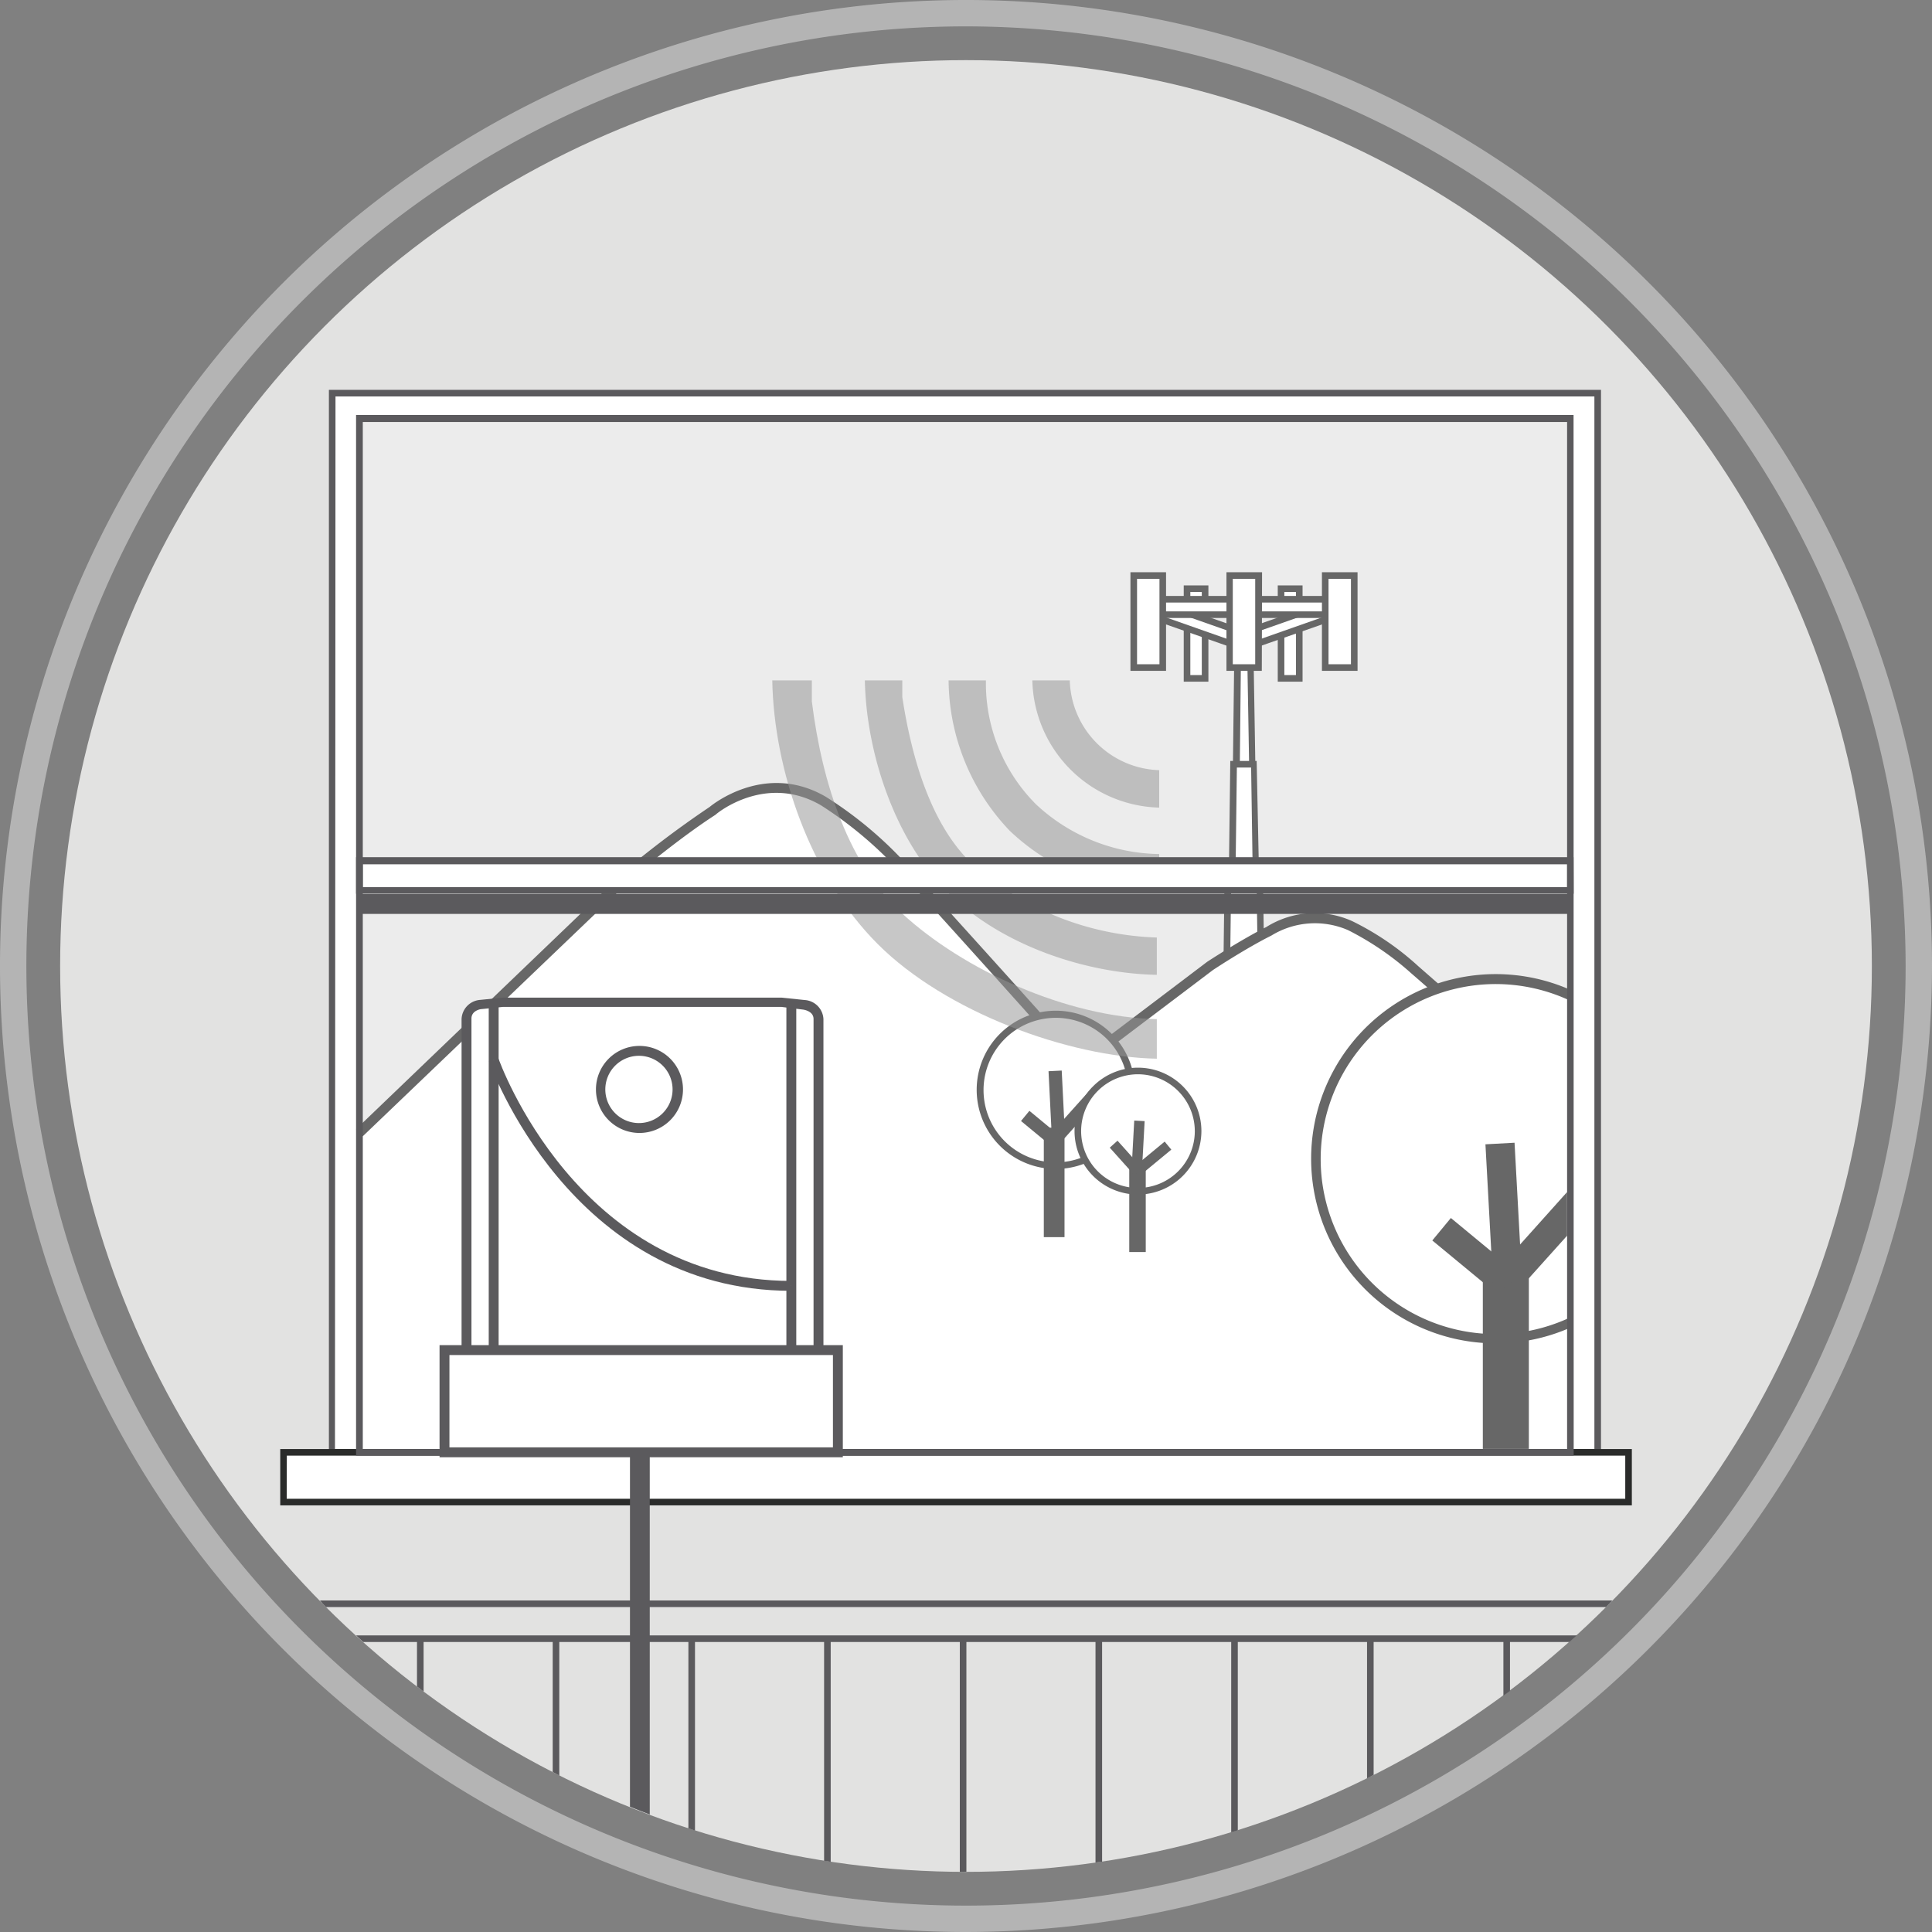 <svg xmlns="http://www.w3.org/2000/svg" viewBox="0 0 146.5 146.5"><rect x="0" y="0" width="146.5" height="146.5" fill="#808080" stroke="none"/><defs><style>.cls-1{fill:#e2e2e1;}.cls-2{fill:#fff;}.cls-3{fill:#5b5a5d;}.cls-4{fill:#2a2b2a;}.cls-5{fill:#ececec;}.cls-6{fill:#676767;}.cls-7{opacity:0.53;}.cls-8{fill:#969696;}.cls-9{fill:#b4b4b4;}</style></defs><title>Asset 9</title><g id="Layer_2" data-name="Layer 2"><g id="Layer_1-2" data-name="Layer 1"><circle class="cls-1" cx="73.25" cy="73.25" r="68.69"/><rect class="cls-2" x="25.19" y="29.81" width="95.96" height="80.31"/><path class="cls-3" d="M121.4,110.38H24.94V29.56H121.4Zm-96-.5H120.9V30.06H25.44Z"/><rect class="cls-2" x="21.5" y="110.12" width="101.99" height="3.77"/><path class="cls-4" d="M123.74,114.15H21.25v-4.27H123.74Zm-102-.5H123.24v-3.27H21.75Z"/><path class="cls-5" d="M27.25,85.89V31.72h91.84V82.46L104.92,71.67s-3.33-3.71-10-.75l-13.1,9.81-3.68-4.15L65,62.52a8.87,8.87,0,0,0-5.1-2.71s-4.42-1.86-17,11.11Z"/><rect class="cls-2" x="90.01" y="44.64" width="1.37" height="6.8"/><path class="cls-6" d="M91.63,51.69H89.76v-7.3h1.87Zm-1.37-.5h.87v-6.3h-.87Z"/><rect class="cls-2" x="97.14" y="44.64" width="1.37" height="6.8"/><path class="cls-6" d="M98.77,51.69H96.89v-7.3h1.88Zm-1.38-.5h.88v-6.3h-.88Z"/><polygon class="cls-2" points="94.33 49.16 87.07 46.61 87.07 45.44 94.33 47.99 94.33 49.16"/><path class="cls-6" d="M94.58,49.51l-7.76-2.72v-1.7l7.76,2.73Zm-7.26-3.08,6.76,2.38v-.64l-6.76-2.38Z"/><polygon class="cls-2" points="94.97 59.46 93.72 59.46 93.88 46.76 94.78 46.76 94.97 59.46"/><path class="cls-6" d="M95.22,59.71H93.47l.16-13.2H95ZM94,59.21h.74L94.53,47h-.4Z"/><polygon class="cls-2" points="95.23 67.09 93.42 67.09 93.54 57.95 95.1 57.95 95.23 67.09"/><path class="cls-6" d="M95.49,67.34H93.17l.12-9.64h2Zm-1.81-.5H95l-.13-8.64H93.79Z"/><polygon class="cls-2" points="95.74 81.33 92.92 81.33 93.1 67.09 95.53 67.09 95.74 81.33"/><path class="cls-6" d="M96,81.58H92.67l.18-14.74h2.92Zm-2.82-.5h2.31l-.2-13.74H93.35Z"/><path class="cls-6" d="M27.51,86.16,27,85.62,47.71,65.75a75.92,75.92,0,0,1,6.1-4.56s4.13-3.52,8.83-.76a29.81,29.81,0,0,1,6.77,5.86c.1.11,10.88,12,12.74,14.19l-.57.49C79.73,78.8,69,66.9,68.84,66.78a30,30,0,0,0-6.58-5.71c-4.24-2.48-8,.68-8,.71-2.69,1.73-6,4.5-6,4.52Z"/><path class="cls-2" d="M78.88,83l12.89-9.75s2.45-1.61,4.43-2.61a6.6,6.6,0,0,1,6.18-.43,21.55,21.55,0,0,1,4.89,3.34s10,8.75,11.38,10"/><path class="cls-6" d="M118.4,83.82c-1.36-1.25-11.27-9.92-11.37-10a22.07,22.07,0,0,0-4.81-3.29,6.31,6.31,0,0,0-5.81.41c-2,1-4.41,2.6-4.44,2.62L79.11,83.28l-.45-.6,12.88-9.75s2.52-1.65,4.49-2.64a6.9,6.9,0,0,1,6.51-.44,21.19,21.19,0,0,1,5,3.41c.09.08,10,8.75,11.38,10Z"/><circle class="cls-2" cx="80.06" cy="82.66" r="5.73"/><path class="cls-6" d="M80.06,88.64a6,6,0,1,1,6-6A6,6,0,0,1,80.06,88.64Zm0-11.46a5.48,5.48,0,1,0,5.48,5.48A5.48,5.48,0,0,0,80.06,77.18Z"/><rect class="cls-6" x="79.15" y="85.51" width="1.57" height="8.3"/><rect class="cls-6" x="78.14" y="84.2" width="1" height="2.33" transform="translate(-37.26 91.62) rotate(-50.44)"/><rect class="cls-6" x="81.02" y="82.14" width="1" height="5.04" transform="translate(85.7 202.12) rotate(-138.12)"/><rect class="cls-6" x="79.37" y="81.68" width="1" height="4.76" transform="matrix(-1, 0.05, -0.05, -1, 164.2, 163.65)"/><circle class="cls-2" cx="86.29" cy="85.77" r="4.56"/><path class="cls-6" d="M86.29,90.58a4.81,4.81,0,1,1,4.81-4.81A4.82,4.82,0,0,1,86.29,90.58Zm0-9.12a4.31,4.31,0,1,0,4.31,4.31A4.32,4.32,0,0,0,86.29,81.46Z"/><rect class="cls-6" x="85.63" y="88.04" width="1.25" height="6.9" transform="translate(172.51 182.98) rotate(-180)"/><rect class="cls-6" x="87.18" y="86.39" width="0.79" height="2.58" transform="translate(75.75 211.05) rotate(-129.56)"/><rect class="cls-6" x="84.99" y="86.39" width="0.79" height="2.83" transform="translate(-36.8 79.44) rotate(-41.88)"/><rect class="cls-6" x="85.91" y="84.99" width="0.79" height="3.79" transform="translate(4.85 -4.57) rotate(3.12)"/><path class="cls-2" d="M119.08,75.52a13.65,13.65,0,1,0,0,24.79Z"/><path class="cls-6" d="M119.08,99.89a13.27,13.27,0,1,1,0-24v-.83a14,14,0,1,0,0,25.61Z"/><rect class="cls-6" x="112.44" y="95.19" width="3.49" height="14.68"/><rect class="cls-6" x="110.2" y="92.28" width="2.21" height="5.15" transform="translate(-32.72 120.25) rotate(-50.44)"/><polygon class="cls-6" points="113.14 96.74 114.78 98.21 118.83 93.7 118.83 90.39 113.14 96.74"/><rect class="cls-6" x="112.93" y="86.7" width="2.21" height="10.54" transform="translate(232.9 177.6) rotate(176.88)"/><g class="cls-7"><path class="cls-8" d="M68.42,51.59H65.58c.1,5.36,2.19,12,6.27,16.06s10.51,6.17,15.87,6.27V71.09a22.15,22.15,0,0,1-13.86-5.45c-3.16-2.89-4.69-7.9-5.44-12.78"/><path class="cls-8" d="M61.56,51.59h-3c.12,6.76,2.86,14.86,8,20S81,80.15,87.72,80.28v-3c-6.88-.15-14.67-3.74-19.3-8-4-3.63-6.06-9.69-6.86-16.1"/><path class="cls-8" d="M74.76,51.59H71.93A16.68,16.68,0,0,0,76.57,63,16.7,16.7,0,0,0,87.9,67.59V64.76A13.94,13.94,0,0,1,78.57,61a13,13,0,0,1-3.81-9"/><path class="cls-8" d="M81.12,51.59H78.28a9.88,9.88,0,0,0,9.62,9.65V58.4a7,7,0,0,1-6.78-6.81"/></g><rect class="cls-3" x="27.26" y="67.8" width="91.82" height="1.5"/><rect class="cls-2" x="27.26" y="65.29" width="91.82" height="2.23"/><path class="cls-3" d="M119.33,67.77H27V65h92.32Zm-91.82-.5h91.32V65.54H27.51Z"/><polygon class="cls-2" points="94.33 49.16 101.59 46.61 101.59 45.44 94.33 47.99 94.33 49.16"/><path class="cls-6" d="M94.08,49.51V47.82l7.76-2.73v1.7Zm.5-1.34v.64l6.76-2.38v-.64Z"/><rect class="cls-2" x="87.07" y="45.44" width="14.52" height="1.17"/><path class="cls-6" d="M101.84,46.86h-15V45.19h15Zm-14.52-.5h14v-.67h-14Z"/><rect class="cls-2" x="85.97" y="43.64" width="2.2" height="6.98"/><path class="cls-6" d="M88.42,50.87h-2.7V43.39h2.7Zm-2.2-.5h1.7V43.89h-1.7Z"/><rect class="cls-2" x="93.23" y="43.64" width="2.2" height="6.98"/><path class="cls-6" d="M95.68,50.87H93V43.39h2.7Zm-2.2-.5h1.7V43.89h-1.7Z"/><rect class="cls-2" x="100.49" y="43.64" width="2.2" height="6.98"/><path class="cls-6" d="M102.94,50.87h-2.7V43.39h2.7Zm-2.2-.5h1.7V43.89h-1.7Z"/><path class="cls-3" d="M119.33,110.38H27V31.47h92.32Zm-91.82-.5h91.32V32H27.51Z"/><path class="cls-2" d="M35.37,85.76V77.27c0-.94,1.08-1.08,1.08-1.08l1.7-.17H59.28l1.7.17s1.08.14,1.08,1.08v31.14c0,.94-1.08,1.08-1.08,1.08l-1.7.17H49.57l-.26-.25H47.72l-.26.25H38.15l-1.7-.17s-1.08-.14-1.08-1.08V85.76Z"/><path class="cls-3" d="M49.57,110h-.16l-.26-.26H47.88l-.26.26H38.15l-1.73-.17A1.54,1.54,0,0,1,35,108.41V77.27a1.52,1.52,0,0,1,1.41-1.45l1.7-.17H59.28l1.74.18a1.52,1.52,0,0,1,1.42,1.45v31.14A1.52,1.52,0,0,1,61,109.86l-1.71.18Zm9.67-33.65H38.15l-1.66.17c-.07,0-.74.12-.74.71v31.14c0,.61.72.71.75.71l1.69.17h9.12l.26-.26h1.89l.26.26h9.56l1.66-.17c.07,0,.75-.12.75-.71V77.27c0-.6-.73-.7-.76-.71Z"/><line class="cls-2" x1="37.43" y1="76.09" x2="37.43" y2="109.66"/><rect class="cls-3" x="37.06" y="76.09" width="0.75" height="33.57"/><line class="cls-2" x1="60" y1="76.09" x2="60" y2="109.66"/><rect class="cls-3" x="59.63" y="76.09" width="0.75" height="33.57"/><path class="cls-2" d="M37.43,80.36S43.32,97.51,60,97.51"/><path class="cls-3" d="M60,97.88c-16.76,0-22.86-17.23-22.92-17.4l.71-.24c.05.17,6,16.89,22.21,16.89Z"/><circle class="cls-2" cx="48.49" cy="82.61" r="2.92"/><path class="cls-3" d="M48.49,85.91a3.3,3.3,0,1,1,3.3-3.3A3.3,3.3,0,0,1,48.49,85.91Zm0-5.85A2.55,2.55,0,1,0,51,82.61,2.55,2.55,0,0,0,48.49,80.06Z"/><rect class="cls-2" x="33.7" y="102.33" width="29.83" height="7.8"/><path class="cls-3" d="M63.91,110.5H33.33V102H63.91Zm-29.83-.75H63.16v-7H34.08Z"/><path class="cls-9" d="M73.25,146.5A73.25,73.25,0,1,1,146.5,73.25,73.33,73.33,0,0,1,73.25,146.5ZM73.25,2A71.25,71.25,0,1,0,144.5,73.25,71.33,71.33,0,0,0,73.25,2Z"/><path class="cls-3" d="M27.54,124.51h4.08v3.37l.5.39v-3.76h9.79v9.86l.5.26V124.51H52.2v14.13l.5.17v-14.3h9.79V141.1l.5.08V124.51h9.79v17.42h.5V124.51h9.79v16.72l.5-.06V124.51h9.79v14.43l.5-.15V124.51h9.8v10.34l.5-.26V124.51H114v4.07l.5-.36v-3.71H119l.57-.5H27Z"/><path class="cls-3" d="M24.72,121.86h97.06c.17-.16.32-.33.48-.5h-98C24.4,121.53,24.55,121.7,24.72,121.86Z"/><path class="cls-3" d="M47.77,137c.49.2,1,.4,1.5.59V110h-1.5Z"/></g></g></svg>